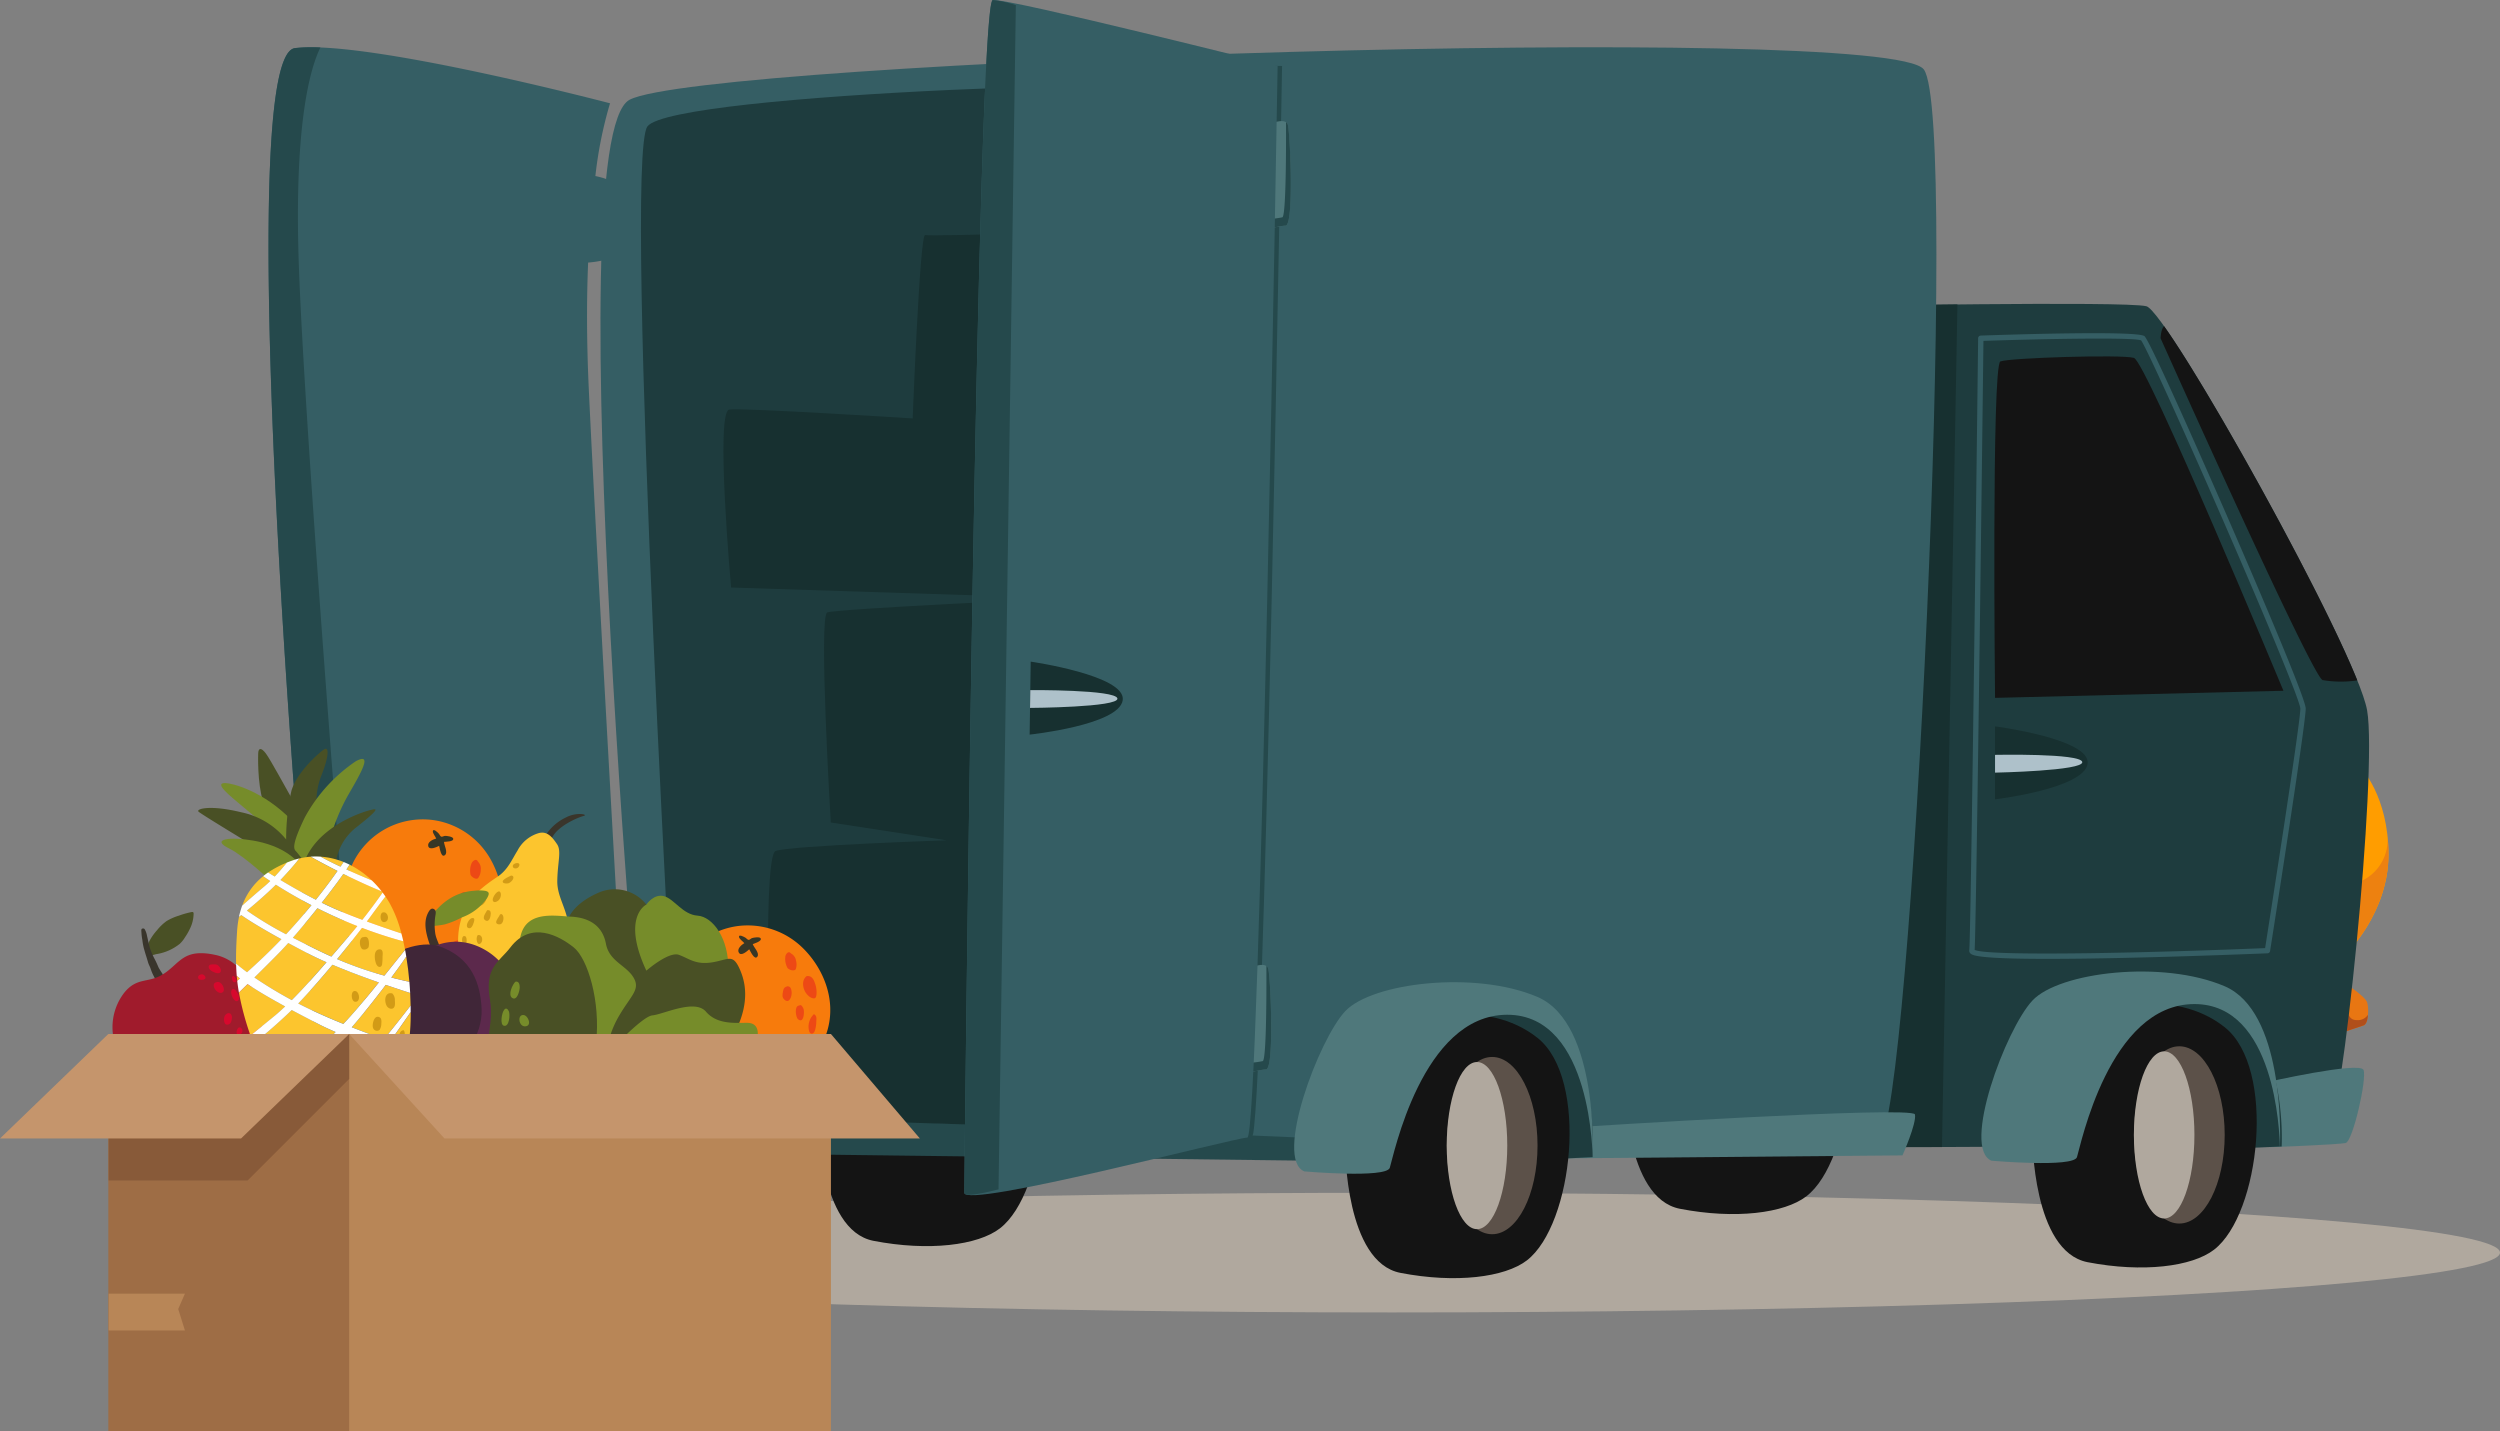 <svg xmlns="http://www.w3.org/2000/svg" width="351.24" height="201.082" viewBox="0 0 351.24 201.082"><rect x="0" y="0" width="351.24" height="201.082" fill="#808080" stroke="none"/><g id="Group_1608" data-name="Group 1608" transform="translate(-1304.76 -5587.961)"><g id="Group_1598" data-name="Group 1598" transform="translate(-78.01 5426.213)"><g id="Group_1597" data-name="Group 1597" transform="translate(1420.499 161.748)"><g id="Group_1542" data-name="Group 1542" transform="translate(2.169 167.579)"><ellipse id="Ellipse_32" data-name="Ellipse 32" cx="155.671" cy="8.407" rx="155.671" ry="8.407" fill="#b0a89e"></ellipse></g><g id="Group_1594" data-name="Group 1594" transform="translate(45.757)"><g id="Group_1545" data-name="Group 1545" transform="translate(245.581 138.567)"><g id="Group_1543" data-name="Group 1543"><path id="Path_8729" data-name="Path 8729" d="M1905.1,391.757s2.251,1.5,2.5,2.251.25,3-.5,3.251l-3,1Z" transform="translate(-1904.097 -391.757)" fill="#e87612"></path></g><g id="Group_1544" data-name="Group 1544" transform="translate(0 3.114)"><path id="Path_8730" data-name="Path 8730" d="M1907.728,397.815a1.741,1.741,0,0,1-1.63.749c-1.25,0-1.25-1.5-1.25-1.5l-.229-.137-.522,3.389,3-1C1907.485,399.186,1907.672,398.526,1907.728,397.815Z" transform="translate(-1904.097 -396.926)" fill="#b04f1b"></path></g></g><g id="Group_1548" data-name="Group 1548" transform="translate(246.082 107.803)"><g id="Group_1546" data-name="Group 1546"><path id="Path_8731" data-name="Path 8731" d="M1907,340.692s3.933,4,3.933,12.255-6,14.006-6,14.006Z" transform="translate(-1904.928 -340.692)" fill="#ff9d00"></path></g><g id="Group_1547" data-name="Group 1547" transform="translate(0 9.768)"><path id="Path_8732" data-name="Path 8732" d="M1910.931,359.393a24.572,24.572,0,0,0-.127-2.487,6.409,6.409,0,0,1-4.375,6.49l-.915,2.573-.586,7.431S1910.931,367.647,1910.931,359.393Z" transform="translate(-1904.928 -356.906)" fill="#ed8110"></path></g></g><g id="Group_1551" data-name="Group 1551" transform="translate(31.486 138)"><g id="Group_1550" data-name="Group 1550"><g id="Group_1549" data-name="Group 1549"><path id="Path_8733" data-name="Path 8733" d="M1548.717,409.641s0,16.007,7.753,17.508,14.662.631,17.758-1.751c6.5-5,8.754-25.511,1.5-31.264s-17.888-2.742-21.51-.5C1548.967,396.886,1548.717,409.641,1548.717,409.641Z" transform="translate(-1548.717 -390.816)" fill="#141414"></path></g></g></g><g id="Group_1554" data-name="Group 1554" transform="translate(144.786 133.498)"><g id="Group_1553" data-name="Group 1553"><g id="Group_1552" data-name="Group 1552"><path id="Path_8734" data-name="Path 8734" d="M1736.786,402.168s0,16.007,7.754,17.508,14.661.631,17.758-1.751c6.5-5,8.754-25.511,1.5-31.264s-17.888-2.742-21.51-.5C1737.037,389.413,1736.786,402.168,1736.786,402.168Z" transform="translate(-1736.786 -383.344)" fill="#141414"></path></g></g></g><g id="Group_1555" data-name="Group 1555" transform="translate(169.129 42.691)"><path id="Path_8735" data-name="Path 8735" d="M1781.613,232.944s41.518-.75,44.52,0,29.513,48.272,31.014,56.776-3.5,58.526-5.753,60.026-74.2,1.349-74.2,1.349Z" transform="translate(-1777.193 -232.611)" fill="#1e3c3e"></path></g><g id="Group_1556" data-name="Group 1556" transform="translate(169.129 42.773)"><path id="Path_8736" data-name="Path 8736" d="M1799.589,232.748h0c-9.541.1-17.976.251-17.976.251l-4.42,118.151s8.742.019,20.226-.021Z" transform="translate(-1777.193 -232.748)" fill="#173030"></path></g><g id="Group_1557" data-name="Group 1557" transform="translate(0.876 6.637)"><path id="Path_8737" data-name="Path 8737" d="M1504.506,326.454s-13.005-140.812-2.5-146.315,176.829-11,181.831-4.251-1.751,147.565-6.253,150.567S1504.506,326.454,1504.506,326.454Z" transform="translate(-1497.907 -172.765)" fill="#355e64"></path></g><g id="Group_1558" data-name="Group 1558" transform="translate(0 156.594)"><path id="Path_8738" data-name="Path 8738" d="M1595.719,424.913s-98.543-4.252-99.043-3,0,5,0,5l100.294,1.251Z" transform="translate(-1496.453 -421.682)" fill="#25494c"></path></g><g id="Group_1559" data-name="Group 1559" transform="translate(6.567 11.924)"><path id="Path_8739" data-name="Path 8739" d="M1589.3,328.192s7.5-143.564,4-145.814-81.536.25-85.038,5,4.252,139.062,4.252,139.062Z" transform="translate(-1507.354 -181.541)" fill="#1e3c3e"></path></g><g id="Group_1561" data-name="Group 1561" transform="translate(91.261 9.249)"><g id="Group_1560" data-name="Group 1560"><path id="Path_8740" data-name="Path 8740" d="M1648.691,327.677s-.751,0-.752-.332c1.4-3.467,3.454-109.631,4.129-150.245l1.25.02c-.006.377-.635,38.074-1.469,75.287-.49,21.858-.954,39.274-1.38,51.765-.253,7.42-.495,13.163-.718,17.071-.121,2.107-.239,3.725-.352,4.807C1649.248,327.5,1649.191,327.677,1648.691,327.677Z" transform="translate(-1647.939 -177.1)" fill="#25494c"></path></g></g><g id="Group_1562" data-name="Group 1562" transform="translate(93.526 17.013)"><path id="Path_8741" data-name="Path 8741" d="M1652.606,190.565s2.688-1.26,3.013-.06.884,14.152-.322,14.176-3.565.975-3.6.071S1652.606,190.565,1652.606,190.565Z" transform="translate(-1651.698 -189.987)" fill="#4f787b"></path></g><g id="Group_1563" data-name="Group 1563" transform="translate(93.526 17.168)"><path id="Path_8742" data-name="Path 8742" d="M1655.3,204.784c1.205-.024.647-12.977.322-14.176a.614.614,0,0,0-.259-.362c0,.151.094,13.061-.505,13.361a12.431,12.431,0,0,1-3.091.244l-.033.054c-.025.493-.038.831-.033.95C1651.733,205.759,1654.093,204.808,1655.3,204.784Z" transform="translate(-1651.697 -190.246)" fill="#25494c"></path></g><g id="Group_1564" data-name="Group 1564" transform="translate(90.774 135.565)"><path id="Path_8743" data-name="Path 8743" d="M1648.039,387.353s2.688-1.259,3.013-.06.884,14.152-.321,14.175-3.566.975-3.6.072S1648.039,387.353,1648.039,387.353Z" transform="translate(-1647.13 -386.775)" fill="#4f787b"></path></g><g id="Group_1565" data-name="Group 1565" transform="translate(18.152 32.269)"><path id="Path_8744" data-name="Path 8744" d="M1567.67,341.248l-34.368-1.081s-1.387-36.816.613-37.566,24.011-1.5,24.011-1.5l-16.257-2.5s-1.75-29.013-.5-29.513,33.265-2,33.265-2l-46.771-1.5s-2.251-24.761-.25-25.011,25.761,1.251,25.761,1.251,1-26.012,1.751-25.762,31.014-.751,31.014-.751l-5.243,125.936Z" transform="translate(-1526.583 -215.312)" fill="#173030"></path></g><g id="Group_1566" data-name="Group 1566" transform="translate(90.774 135.721)"><path id="Path_8745" data-name="Path 8745" d="M1650.731,401.571c1.205-.023.647-12.976.321-14.175a.613.613,0,0,0-.259-.362c0,.15.094,13.061-.506,13.36a12.407,12.407,0,0,1-3.09.245s-.013.019-.033.054c-.025.493-.038.831-.033.95C1647.166,402.547,1649.526,401.6,1650.731,401.571Z" transform="translate(-1647.13 -387.034)" fill="#25494c"></path></g><g id="Group_1569" data-name="Group 1569" transform="translate(51.996)"><g id="Group_1567" data-name="Group 1567"><path id="Path_8746" data-name="Path 8746" d="M1626.78,171.007s-2.5,150.567-4.252,150.567-39.768,10.06-39.768,7.753c0-1.751,1.751-167.325,4-167.575S1626.78,171.007,1626.78,171.007Z" transform="translate(-1582.761 -161.748)" fill="#355e64"></path></g><g id="Group_1568" data-name="Group 1568" transform="translate(0 0.001)"><path id="Path_8747" data-name="Path 8747" d="M1590,162.473a14.993,14.993,0,0,0-3.241-.719c-2.251.25-4,165.824-4,167.575,0,.542,1.892.263,4.809-.481Z" transform="translate(-1582.761 -161.75)" fill="#25494c"></path></g></g><g id="Group_1570" data-name="Group 1570" transform="translate(61.178 92.956)"><path id="Path_8748" data-name="Path 8748" d="M1598.147,316.047,1598,326.3s12.526-1.325,13.075-4.819S1598.147,316.047,1598.147,316.047Z" transform="translate(-1598.003 -316.047)" fill="#173030"></path></g><g id="Group_1571" data-name="Group 1571" transform="translate(61.231 96.956)"><path id="Path_8749" data-name="Path 8749" d="M1598.126,322.688s12.008-.082,12.24,1.172-12.275,1.329-12.275,1.329Z" transform="translate(-1598.091 -322.687)" fill="#aec1ca"></path></g><g id="Group_1572" data-name="Group 1572" transform="translate(196.809 102.05)"><path id="Path_8750" data-name="Path 8750" d="M1823.14,331.143V341.4s12.506-1.5,13.006-5S1823.14,331.143,1823.14,331.143Z" transform="translate(-1823.14 -331.143)" fill="#173030"></path></g><g id="Group_1573" data-name="Group 1573" transform="translate(196.809 106.032)"><path id="Path_8751" data-name="Path 8751" d="M1823.14,337.773s12.006-.25,12.256,1-12.256,1.5-12.256,1.5Z" transform="translate(-1823.14 -337.752)" fill="#aec1ca"></path></g><g id="Group_1581" data-name="Group 1581" transform="translate(194.883 136.495)"><g id="Group_1574" data-name="Group 1574" transform="translate(39.943 13.522)"><path id="Path_8752" data-name="Path 8752" d="M1886.834,421.926s9.666-.352,10.666-.6,3-9,2.5-10.255-13.756,1.751-13.756,1.751Z" transform="translate(-1886.245 -410.764)" fill="#4f787b"></path></g><g id="Group_1575" data-name="Group 1575" transform="translate(16.683 2.957)"><path id="Path_8753" data-name="Path 8753" d="M1862.32,415.319l10.827-.468s1-17.258-9.5-20.759a13.828,13.828,0,0,0-16.008,4.752Z" transform="translate(-1847.635 -393.226)" fill="#1e3c3e"></path></g><g id="Group_1579" data-name="Group 1579" transform="translate(7.179 4.506)"><g id="Group_1576" data-name="Group 1576"><path id="Path_8754" data-name="Path 8754" d="M1831.859,414.623s0,16.007,7.753,17.507,14.661.631,17.758-1.751c6.5-5,8.753-25.511,1.5-31.264s-17.888-2.742-21.51-.5C1832.109,401.868,1831.859,414.623,1831.859,414.623Z" transform="translate(-1831.859 -395.798)" fill="#141414"></path></g><g id="Group_1577" data-name="Group 1577" transform="translate(14.256 5.998)"><ellipse id="Ellipse_33" data-name="Ellipse 33" cx="6.378" cy="12.452" rx="6.378" ry="12.452" fill="#5c5149"></ellipse></g><g id="Group_1578" data-name="Group 1578" transform="translate(14.256 6.709)"><ellipse id="Ellipse_34" data-name="Ellipse 34" cx="4.252" cy="11.741" rx="4.252" ry="11.741" fill="#b0a89e"></ellipse></g></g><g id="Group_1580" data-name="Group 1580"><path id="Path_8755" data-name="Path 8755" d="M1861.9,412.951c.076-2.031.466-19.035-7.762-22.561-8.754-3.751-23.261-2-27.012,2s-10,20.759-5.753,22.51c0,0,11.505,1,12.005-.5s4.5-21.51,16.508-21.51c11.31,0,11.965,17.978,12,20.06Z" transform="translate(-1819.943 -388.318)" fill="#4f787b"></path></g></g><g id="Group_1589" data-name="Group 1589" transform="translate(98.34 137.995)"><g id="Group_1582" data-name="Group 1582" transform="translate(38.511 18.274)"><path id="Path_8756" data-name="Path 8756" d="M1725.3,423.2s46.771-3,47.021-1.751-1.751,5.753-1.751,5.753l-46.952.413Z" transform="translate(-1723.615 -421.143)" fill="#4f787b"></path></g><g id="Group_1583" data-name="Group 1583" transform="translate(16.683 2.957)"><path id="Path_8757" data-name="Path 8757" d="M1702.139,417.842l10.5-.5s1.25-17.258-9.254-20.759a13.827,13.827,0,0,0-16.007,4.752Z" transform="translate(-1687.382 -395.717)" fill="#1e3c3e"></path></g><g id="Group_1587" data-name="Group 1587" transform="translate(7.179 4.506)"><g id="Group_1584" data-name="Group 1584"><path id="Path_8758" data-name="Path 8758" d="M1671.606,417.114s0,16.007,7.753,17.508,14.661.631,17.758-1.751c6.5-5,8.754-25.511,1.5-31.264s-17.888-2.742-21.51-.5C1671.856,404.359,1671.606,417.114,1671.606,417.114Z" transform="translate(-1671.606 -398.289)" fill="#141414"></path></g><g id="Group_1585" data-name="Group 1585" transform="translate(14.256 5.998)"><ellipse id="Ellipse_35" data-name="Ellipse 35" cx="6.378" cy="12.452" rx="6.378" ry="12.452" fill="#5c5149"></ellipse></g><g id="Group_1586" data-name="Group 1586" transform="translate(14.256 6.709)"><ellipse id="Ellipse_36" data-name="Ellipse 36" cx="4.252" cy="11.741" rx="4.252" ry="11.741" fill="#b0a89e"></ellipse></g></g><g id="Group_1588" data-name="Group 1588"><path id="Path_8759" data-name="Path 8759" d="M1661.116,417.392s11.5,1,12.005-.5,4.5-21.51,16.508-21.51,12,20.259,12,20.259,1-19.009-7.753-22.76-23.26-2-27.012,2S1656.864,415.641,1661.116,417.392Z" transform="translate(-1659.69 -390.809)" fill="#4f787b"></path></g></g><g id="Group_1591" data-name="Group 1591" transform="translate(193.182 46.816)"><g id="Group_1590" data-name="Group 1590"><path id="Path_8760" data-name="Path 8760" d="M1828.144,327.361c-10.168,0-10.652-.537-10.889-.8a.5.5,0,0,1-.131-.409c.2-1.366.9-56.845,1.247-85.99a.375.375,0,0,1,.363-.371c5.135-.177,21.971-.695,23,.075.877.658,11.305,24.581,11.749,25.6,2.56,5.875,10.911,25.166,10.911,26.724,0,2.255-4.8,32.776-5.007,34.074a.375.375,0,0,1-.355.316c-.1,0-10.134.422-20.213.643C1834.411,327.321,1830.917,327.361,1828.144,327.361ZM1817.88,326.1c2.047.969,25.829.372,40.811-.251.513-3.263,4.95-31.573,4.95-33.653-.009-.921-4.318-11.426-10.725-26.142-5.815-13.355-11.007-24.758-11.647-25.587-1.047-.46-13.966-.208-22.151.068C1819.037,247.175,1818.144,321.8,1817.88,326.1Zm23.371-85.653h0Z" transform="translate(-1817.119 -239.459)" fill="#355e64"></path></g></g><g id="Group_1592" data-name="Group 1592" transform="translate(196.711 50.07)"><path id="Path_8761" data-name="Path 8761" d="M1863.593,291.838c-.25,0-40.518,1-40.518,1s-.5-46.77.75-47.27,17.008-1,18.758-.5S1863.593,291.838,1863.593,291.838Z" transform="translate(-1822.976 -244.86)" fill="#141414"></path></g><g id="Group_1593" data-name="Group 1593" transform="translate(220.07 45.828)"><path id="Path_8762" data-name="Path 8762" d="M1889.385,287.583c-4.863-12.105-20.7-40.7-27.145-49.765-.463.428-.49,1.7-.49,1.7s21.26,47.522,22.76,48.022A15.534,15.534,0,0,0,1889.385,287.583Z" transform="translate(-1861.751 -237.818)" fill="#141414"></path></g></g><g id="Group_1595" data-name="Group 1595" transform="translate(0 6.639)"><path id="Path_8763" data-name="Path 8763" d="M1472.231,294.942c-.263-.922-1.568-.873-2.744-.619-1.406-24.786-3.386-60.215-4.009-73.914-.3-6.683-.283-12.464-.077-17.39a14.658,14.658,0,0,0,2.327-.368s1-10,1-10.755c0-.456-1.294-.819-2.309-1.034a58.12,58.12,0,0,1,2.059-10.22s-34.266-9-44.27-7.753,3.251,151.567,4.5,153.068,42.269-5.5,42.269-5.5-.23-3.984-.6-10.405a10.464,10.464,0,0,0,2.348-.1C1473.482,309.7,1472.732,296.692,1472.231,294.942Z" transform="translate(-1420.5 -172.768)" fill="#355e64"></path></g><g id="Group_1596" data-name="Group 1596" transform="translate(0 6.64)"><path id="Path_8764" data-name="Path 8764" d="M1424.71,201.9c-.536-18.942,1.736-26.392,3.078-29.1a22.521,22.521,0,0,0-3.578.09c-10,1.25,3.251,151.567,4.5,153.068.25.3,2.083.26,4.858.005C1432.467,312.6,1425.4,226.336,1424.71,201.9Z" transform="translate(-1420.5 -172.769)" fill="#25494c"></path></g></g></g><g id="Group_1607" data-name="Group 1607" transform="translate(-1343.05 4684.933)"><path id="Path_8765" data-name="Path 8765" d="M2720.573,1072.095h24.278l-2.139-6.832,2.139-4.881h-24.278Z" transform="translate(-0.032 -0.023)" fill="#ef903b"></path><path id="Path_8766" data-name="Path 8766" d="M2722.112,1057.654a2.278,2.278,0,0,1-.61-.077,2.219,2.219,0,0,1-1.355-1.035l-.959-1.659,1.137-6.936,2.634,4.551Z" transform="translate(-0.032 -0.017)" fill="#f9d4b1"></path><path id="Path_8767" data-name="Path 8767" d="M2723.126,1057.241s3.193.415,4.271,2.932c0,0-.381-.283-.707.973s-1.2.945-1.559,1.405A5.541,5.541,0,0,1,2723.126,1057.241Z" transform="translate(-0.033 -0.022)" fill="#ef903b"></path><path id="Path_8768" data-name="Path 8768" d="M2722.736,1057.762l.039.067a.4.4,0,0,0,.549.146l.693-.4a.4.4,0,0,0,.147-.549l-.039-.067a.4.4,0,0,0-.55-.146l-.692.4A.4.4,0,0,0,2722.736,1057.762Z" transform="translate(-0.033 -0.021)" fill="#ca521a"></path><path id="Path_8769" data-name="Path 8769" d="M2670.31,1065.171s1.344,2.925-.214,5.176c0,0,.036-.473-1.2-.081s-1.436-.513-2.019-.575A5.543,5.543,0,0,1,2670.31,1065.171Z" transform="translate(-0.009 -0.025)" fill="#3061ac"></path><g id="Group_1606" data-name="Group 1606" transform="translate(2663.618 1008.226)"><g id="Group_1599" data-name="Group 1599" transform="translate(32.309 9.91)"><path id="Path_8770" data-name="Path 8770" d="M2708.825,1018.267a10.919,10.919,0,0,0-11.84,7.022c-2.337,6.039-.585,10.559,3.884,13.821,4.1,2.988,11.944,2.8,15.836-3.011,2.695-4.026,1.982-8.985,0-12.43A11.037,11.037,0,0,0,2708.825,1018.267Z" transform="translate(-2695.948 -1018.14)" fill="#f77b0c"></path><path id="Path_8771" data-name="Path 8771" d="M2714.987,1024.089c-.217-.542-.795-.06-.9.263a2.632,2.632,0,0,0-.137,1.582c.148.329.753.729,1.054.481a1.949,1.949,0,0,0,.38-1.133A1.38,1.38,0,0,0,2714.987,1024.089Z" transform="translate(-2695.957 -1018.143)" fill="#ed4915"></path><path id="Path_8772" data-name="Path 8772" d="M2716.178,1027.787c-.989.422-1.043,1.857-.552,2.668a1.37,1.37,0,0,0,.569.579c.349.148.448-.063.593-.363a3.755,3.755,0,0,0,.243-1.709C2717.018,1028.408,2716.812,1027.828,2716.178,1027.787Z" transform="translate(-2695.957 -1018.144)" fill="#ed4915"></path><path id="Path_8773" data-name="Path 8773" d="M2713.236,1028.383a.733.733,0,0,0-.827.513c-.183.353-.382.713-.185,1.09.5.952,1.22-.082,1.328-.69C2713.636,1028.834,2713.617,1028.548,2713.236,1028.383Z" transform="translate(-2695.955 -1018.145)" fill="#ed4915"></path><path id="Path_8774" data-name="Path 8774" d="M2714.033,1031.452c-.68-.216-.977,1.418-.706,1.8.591.844,1.127-.671,1.148-1.11C2714.488,1031.892,2714.361,1031.283,2714.033,1031.452Z" transform="translate(-2695.956 -1018.146)" fill="#ed4915"></path><path id="Path_8775" data-name="Path 8775" d="M2715.665,1033.2c-.744.155-1.365,1.448-1.323,2.135.032.538.5.539.786.136a4.2,4.2,0,0,0,.537-1.125C2715.806,1033.938,2716.028,1033.559,2715.665,1033.2Z" transform="translate(-2695.957 -1018.147)" fill="#ed4915"></path><path id="Path_8776" data-name="Path 8776" d="M2712.147,1035.159a2.057,2.057,0,0,0-1,.529c-.306.424.2.62.579.612a.9.9,0,0,0,.766-.442C2712.763,1035.455,2712.5,1035.372,2712.147,1035.159Z" transform="translate(-2695.955 -1018.148)" fill="#ed4915"></path><path id="Path_8777" data-name="Path 8777" d="M2712.33,1037.192c-.38.3-.985.37-1.238.846-.172.32-.125.627.249.738a1.516,1.516,0,0,0,1.6-1.01C2713.021,1037.432,2712.662,1037.006,2712.33,1037.192Z" transform="translate(-2695.955 -1018.149)" fill="#ed4915"></path><path id="Path_8778" data-name="Path 8778" d="M2709.122,1020.848c-.09-.244-.5-.753-.473-1.027.051-.466.719.186.867.369.1.126.182.365.349.4.107.024.363-.115.495-.12.221-.008,1.08.1,1.149.367.12.473-1.042.435-1.292.478,0,.451.6,1.479.13,1.859-.552.451-.728-1.019-.811-1.3-.375.174-1.37.653-1.532.044C2707.851,1021.342,2708.646,1020.961,2709.122,1020.848Z" transform="translate(-2695.954 -1018.141)" fill="#373726"></path></g><g id="Group_1600" data-name="Group 1600" transform="translate(48.553 9.165)"><path id="Path_8779" data-name="Path 8779" d="M2724.457,1020.46a6.863,6.863,0,0,1,2.862-2.561c1.533-.842,3.285-.418,2.517-.228-.687.169-3.964,1.487-4.561,3.39Z" transform="translate(-2712.205 -1017.395)" fill="#3a352b"></path><path id="Path_8780" data-name="Path 8780" d="M2712.216,1035.649c.092,2.035,1.206,4.234,2.509,4.511a28.284,28.284,0,0,0,3.1.232c.7.095,1.06.832,2.2,1.405a4.054,4.054,0,0,0,3.57-.446c1.051-.768,4.111-2.98,4.223-6.642s-1.728-5.3-1.682-7.94.615-4.183-.035-5.134-1.356-1.884-2.578-1.551a4.92,4.92,0,0,0-2.972,2.443c-.848,1.371-1.386,2.742-2.849,3.709s-3.87,2.7-4.58,4.634A10.338,10.338,0,0,0,2712.216,1035.649Z" transform="translate(-2712.2 -1017.396)" fill="#fcc52e"></path><path id="Path_8781" data-name="Path 8781" d="M2720.6,1024.3a.24.24,0,0,1,.216.26.542.542,0,0,1-.661.472.313.313,0,0,1-.147-.557A.79.79,0,0,1,2720.6,1024.3Z" transform="translate(-2712.203 -1017.398)" fill="#d29b16"></path><path id="Path_8782" data-name="Path 8782" d="M2719.626,1026.055c-.232.136-1.41.6-1.1.974.133.161.618.151.783.092a1.3,1.3,0,0,0,.574-.509C2720.031,1026.354,2720.025,1026.044,2719.626,1026.055Z" transform="translate(-2712.203 -1017.398)" fill="#d29b16"></path><path id="Path_8783" data-name="Path 8783" d="M2717.773,1028.338c-.316.125-.969,1.1-.587,1.383.219.16.61-.087.752-.245a1.174,1.174,0,0,0,.276-.738C2718.217,1028.494,2718.083,1028.132,2717.773,1028.338Z" transform="translate(-2712.202 -1017.4)" fill="#d29b16"></path><path id="Path_8784" data-name="Path 8784" d="M2715.725,1028.909c-.261.177-1.3,1.037-.633,1.326.5.215,1.01-.522,1.078-.915A.332.332,0,0,0,2715.725,1028.909Z" transform="translate(-2712.201 -1017.4)" fill="#d29b16"></path><path id="Path_8785" data-name="Path 8785" d="M2716.274,1030.926c-.172.366-.8,1.094-.23,1.424s.755-.614.749-.984C2716.789,1031.063,2716.641,1030.846,2716.274,1030.926Z" transform="translate(-2712.202 -1017.4)" fill="#d29b16"></path><path id="Path_8786" data-name="Path 8786" d="M2718.062,1031.557c-.1.351-1,1.2-.149,1.349.554.1.722-.652.644-1.074C2718.518,1031.62,2718.322,1031.294,2718.062,1031.557Z" transform="translate(-2712.202 -1017.401)" fill="#d29b16"></path><path id="Path_8787" data-name="Path 8787" d="M2714.136,1032.023c-.387.077-.987,1.112-.559,1.367.508.3.75-.514.844-.818C2714.5,1032.311,2714.575,1031.951,2714.136,1032.023Z" transform="translate(-2712.2 -1017.401)" fill="#d29b16"></path><path id="Path_8788" data-name="Path 8788" d="M2713.107,1034.556c-.538-.116-.429,1.424.1,1.234C2713.452,1035.7,2713.519,1034.532,2713.107,1034.556Z" transform="translate(-2712.2 -1017.402)" fill="#d29b16"></path><path id="Path_8789" data-name="Path 8789" d="M2714.973,1034.415c-.376.408-.082,1.715.461,1.09C2715.754,1035.136,2715.571,1034.279,2714.973,1034.415Z" transform="translate(-2712.201 -1017.402)" fill="#d29b16"></path><path id="Path_8790" data-name="Path 8790" d="M2714.428,1036.651c-.38.42-.088,1.68.5,1.087C2715.261,1037.4,2715.022,1036.492,2714.428,1036.651Z" transform="translate(-2712.201 -1017.403)" fill="#d29b16"></path></g><g id="Group_1601" data-name="Group 1601" transform="translate(35.277 19.904)"><path id="Path_8791" data-name="Path 8791" d="M2708.314,1032.034a3.442,3.442,0,0,1,.944-1.275,8.891,8.891,0,0,1,1.508-1.306,7.406,7.406,0,0,1,3.708-1.271,5.809,5.809,0,0,1,1.513.012c.683.13.583.482.289,1.013a7.377,7.377,0,0,1-3.557,2.727,12.049,12.049,0,0,1-2.347.964c-.7.165-1.369.187-2.064.3a2.486,2.486,0,0,1-.177-1.133c.052-.008.054-.047.073-.063" transform="translate(-2698.922 -1028.139)" fill="#768c2a"></path><path id="Path_8792" data-name="Path 8792" d="M2708.477,1036.521c-.57-1.707-1.4-3.732-.4-5.408.158-.265.4-.544.727-.351.375.218.236.674.188,1.015a8.319,8.319,0,0,0-.012,2.333c.119.9.662,1.686.817,2.568A1.187,1.187,0,0,1,2708.477,1036.521Z" transform="translate(-2698.922 -1028.14)" fill="#3d332b"></path><path id="Path_8793" data-name="Path 8793" d="M2708.832,1035.988a7.681,7.681,0,0,1,5.346-.287,9.177,9.177,0,0,1,6.368,8.076c.163,3.985-1.849,5.659-3.721,7.352a6.961,6.961,0,0,1-7.359.956Z" transform="translate(-2698.922 -1028.142)" fill="#5c294c"></path><path id="Path_8794" data-name="Path 8794" d="M2701.528,1038.32c-1.975,2.459-3.762,5.8-1.677,10.175s6.129,5.294,9.655,4.519,6.141-4.54,5.991-8.186-1.43-7.265-5.932-8.836C2706.894,1035.06,2702.7,1036.855,2701.528,1038.32Z" transform="translate(-2698.918 -1028.142)" fill="#402638"></path><path id="Path_8795" data-name="Path 8795" d="M2703.589,1037.889c-.447.189-1.467,1.709-.374,1.46a1.632,1.632,0,0,0,1.062-.655c.139-.242.382-.738.16-.99S2703.736,1037.649,2703.589,1037.889Z" transform="translate(-2698.92 -1028.143)" fill="#5c294c"></path><path id="Path_8796" data-name="Path 8796" d="M2703.47,1040.333a1.6,1.6,0,0,0-.484.712c-.04.231.071.708.313.774.468.129,1.353-1.017,1.086-1.449C2704.195,1040.063,2703.769,1040.227,2703.47,1040.333Z" transform="translate(-2698.92 -1028.144)" fill="#5c294c"></path><path id="Path_8797" data-name="Path 8797" d="M2701.056,1040.805a.873.873,0,0,0-.5.734c0,.191.14.7.315.8.579.3,1.238-.9.964-1.39C2701.664,1040.632,2701.37,1040.711,2701.056,1040.805Z" transform="translate(-2698.918 -1028.144)" fill="#5c294c"></path><path id="Path_8798" data-name="Path 8798" d="M2701.248,1044.382a2.272,2.272,0,0,0-.616,1.182c-.005.4.106.756.531.717a.946.946,0,0,0,1.011-.922,1.2,1.2,0,0,0-.134-.907A.523.523,0,0,0,2701.248,1044.382Z" transform="translate(-2698.919 -1028.146)" fill="#5c294c"></path><path id="Path_8799" data-name="Path 8799" d="M2703.5,1043.729c-.614.372-.32,1.412.391,1.172.548-.185.159-1.219-.3-1.2" transform="translate(-2698.92 -1028.146)" fill="#5c294c"></path><path id="Path_8800" data-name="Path 8800" d="M2701.62,1047.7c-.274.211-.5.278-.543.648-.049.4.033.669.431.623a.65.65,0,0,0,.644-.68C2702.165,1048.056,2701.976,1047.445,2701.62,1047.7Z" transform="translate(-2698.919 -1028.147)" fill="#5c294c"></path></g><g id="Group_1602" data-name="Group 1602" transform="translate(0 22.938)"><path id="Path_8801" data-name="Path 8801" d="M2668.506,1036.731a1.7,1.7,0,0,1,.036-.644,2.473,2.473,0,0,1,.2-.693,7.293,7.293,0,0,1,1.135-1.657,6.769,6.769,0,0,1,1.36-1.3,7.137,7.137,0,0,1,.858-.44,6.682,6.682,0,0,1,.842-.308,12.069,12.069,0,0,1,1.459-.437c.118-.022.426-.118.536-.063.13.065.079.3.081.43a4.939,4.939,0,0,1-.545,1.974,7.7,7.7,0,0,1-.627,1.084,4.366,4.366,0,0,1-.763.964,7,7,0,0,1-3.363,1.46,3.242,3.242,0,0,1-.844.164c-.128-.014-.1-.011-.166-.117C2668.626,1037.017,2668.571,1036.842,2668.506,1036.731Z" transform="translate(-2663.628 -1031.174)" fill="#495025"></path><path id="Path_8802" data-name="Path 8802" d="M2670.339,1040.855c-.022.006-.045.011-.068.015-.455.084-.692-.356-.866-.721a6.3,6.3,0,0,1-.4-.942c-.092-.319-.273-.6-.371-.919-.1-.341-.2-.687-.314-1.026-.1-.315-.188-.639-.282-.957a8.36,8.36,0,0,1-.219-1.211,6.512,6.512,0,0,1-.125-.99c0-.143-.072-.465.052-.563a.293.293,0,0,1,.4.047,2.873,2.873,0,0,1,.336.968c.111.461.2.922.313,1.381a9.856,9.856,0,0,0,.807,1.946c.176.35.333.694.48,1.056a9.78,9.78,0,0,0,.534.865,1.25,1.25,0,0,1,.14.5A.541.541,0,0,1,2670.339,1040.855Z" transform="translate(-2663.627 -1031.175)" fill="#39352c"></path><path id="Path_8803" data-name="Path 8803" d="M2670.613,1039.985c-2,1.205-3.6.306-5.4,2.606a7.94,7.94,0,0,0,.29,9.9c3.014,3.918,5.975,5.01,8.28,4.8s2.874-1.586,3.959-2.261a11.738,11.738,0,0,1,3.707-1.579c1.194-.216,3.284-1.615,3.177-5.536s-1.828-9.671-6.5-10.7S2673.1,1038.491,2670.613,1039.985Z" transform="translate(-2663.625 -1031.177)" fill="#a01b2c"></path><path id="Path_8804" data-name="Path 8804" d="M2677.992,1038.535c-.324.009-.894-.071-.838.407.046.4.641.67.982.779.78.249.928-.4.456-.915A.7.7,0,0,0,2677.992,1038.535Z" transform="translate(-2663.632 -1031.177)" fill="#d7082d"></path><path id="Path_8805" data-name="Path 8805" d="M2680.5,1040.186c-.176.209-.043.97.359.85s.011-.771-.228-.881" transform="translate(-2663.633 -1031.178)" fill="#d7082d"></path><path id="Path_8806" data-name="Path 8806" d="M2680.43,1042.072c-.478.5.512,2.28.949,1.4C2681.616,1043,2680.769,1041.614,2680.43,1042.072Z" transform="translate(-2663.633 -1031.179)" fill="#d7082d"></path><path id="Path_8807" data-name="Path 8807" d="M2678.276,1041.029c-1.055.159.071,1.914.827,1.429C2679.6,1042.136,2678.969,1040.794,2678.276,1041.029Z" transform="translate(-2663.632 -1031.178)" fill="#d7082d"></path><path id="Path_8808" data-name="Path 8808" d="M2675.808,1040.633c.163.128.749.091.849-.118.123-.259-.149-.513-.383-.574a.593.593,0,0,0-.516.169A.338.338,0,0,0,2675.808,1040.633Z" transform="translate(-2663.631 -1031.178)" fill="#d7082d"></path><path id="Path_8809" data-name="Path 8809" d="M2682.689,1044.2a.833.833,0,0,0-.4.425,1.24,1.24,0,0,0,0,.632c.028.215.028.671.339.654a.827.827,0,0,0,.669-.919.917.917,0,0,0-.282-.718.386.386,0,0,0-.372-.055" transform="translate(-2663.634 -1031.18)" fill="#d7082d"></path><path id="Path_8810" data-name="Path 8810" d="M2679.854,1045.4a.761.761,0,0,0-.5.488,1.363,1.363,0,0,0-.027.674c.042.211.13.415.364.44a.624.624,0,0,0,.363-.086c.255-.15.323-.548.349-.821a.735.735,0,0,0-.176-.612A.441.441,0,0,0,2679.854,1045.4Z" transform="translate(-2663.633 -1031.181)" fill="#d7082d"></path><path id="Path_8811" data-name="Path 8811" d="M2681.314,1047.434c-.042.071-.1.14-.145.217a.847.847,0,0,0-.083.241.751.751,0,0,0,.006.355c.039.124.2.145.307.136a.512.512,0,0,0,.218-.963A.378.378,0,0,0,2681.314,1047.434Z" transform="translate(-2663.633 -1031.181)" fill="#d7082d"></path><path id="Path_8812" data-name="Path 8812" d="M2682.929,1048.133a1.408,1.408,0,0,0-.317.414,2.077,2.077,0,0,0-.252.569,3.424,3.424,0,0,0-.1.737.344.344,0,0,0,.31.38.89.89,0,0,0,.831-.444,1.778,1.778,0,0,0,.295-.427,1.478,1.478,0,0,0,.051-.4,1.144,1.144,0,0,0-.144-.677.46.46,0,0,0-.238-.226A.643.643,0,0,0,2682.929,1048.133Z" transform="translate(-2663.634 -1031.182)" fill="#d7082d"></path></g><g id="Group_1603" data-name="Group 1603" transform="translate(78.339 24.832)"><path id="Path_8813" data-name="Path 8813" d="M2751.412,1033.156a10.918,10.918,0,0,0-9.354,10.1c-.524,6.454,2.441,10.289,7.654,12.146,4.775,1.7,12.248-.708,14.326-7.388,1.439-4.627-.655-9.179-3.533-11.918A11.036,11.036,0,0,0,2751.412,1033.156Z" transform="translate(-2741.999 -1033.068)" fill="#f77b0c"></path><path id="Path_8814" data-name="Path 8814" d="M2758.975,1036.988c-.363-.459-.78.167-.785.507a2.619,2.619,0,0,0,.318,1.555c.236.273.929.485,1.147.162a1.957,1.957,0,0,0,.042-1.194A1.379,1.379,0,0,0,2758.975,1036.988Z" transform="translate(-2742.006 -1033.07)" fill="#ed4915"></path><path id="Path_8815" data-name="Path 8815" d="M2761.167,1040.194c-.827.685-.472,2.077.23,2.715a1.372,1.372,0,0,0,.709.393c.377.042.412-.188.465-.517a3.755,3.755,0,0,0-.252-1.707C2762.149,1040.55,2761.787,1040.053,2761.167,1040.194Z" transform="translate(-2742.007 -1033.072)" fill="#ed4915"></path><path id="Path_8816" data-name="Path 8816" d="M2758.517,1041.6c-.449.128-.558.263-.647.727-.075.391-.164.793.132,1.1.748.771,1.146-.425,1.078-1.039C2759.029,1041.921,2758.929,1041.651,2758.517,1041.6Z" transform="translate(-2742.006 -1033.072)" fill="#ed4915"></path><path id="Path_8817" data-name="Path 8817" d="M2760.153,1044.317c-.714-.013-.532,1.637-.164,1.931.807.641.89-.964.786-1.391C2760.714,1044.61,2760.419,1044.062,2760.153,1044.317Z" transform="translate(-2742.007 -1033.073)" fill="#ed4915"></path><path id="Path_8818" data-name="Path 8818" d="M2762.214,1045.528a2.4,2.4,0,0,0-.662,2.423c.184.507.636.374.792-.094a4.153,4.153,0,0,0,.2-1.229C2762.561,1046.2,2762.666,1045.77,2762.214,1045.528Z" transform="translate(-2742.007 -1033.074)" fill="#ed4915"></path><path id="Path_8819" data-name="Path 8819" d="M2759.4,1048.407a2.044,2.044,0,0,0-.81.793c-.173.494.365.538.729.422a.9.9,0,0,0,.609-.642C2760.073,1048.517,2759.795,1048.512,2759.4,1048.407Z" transform="translate(-2742.006 -1033.075)" fill="#ed4915"></path><path id="Path_8820" data-name="Path 8820" d="M2760.153,1050.305c-.28.4-.839.635-.948,1.162-.074.356.059.637.449.637a1.517,1.517,0,0,0,1.251-1.424C2760.885,1050.338,2760.417,1050.032,2760.153,1050.305Z" transform="translate(-2742.006 -1033.076)" fill="#ed4915"></path><path id="Path_8821" data-name="Path 8821" d="M2752.431,1035.548c-.157-.209-.7-.58-.747-.852-.083-.461.743-.026.936.107.134.092.278.3.449.288.109-.007.315-.214.44-.256.209-.071,1.065-.214,1.206.025.25.42-.876.713-1.1.826.13.432.993,1.248.654,1.745-.4.589-.989-.77-1.149-1.02-.31.273-1.127,1.015-1.456.477C2751.352,1036.382,2752.006,1035.791,2752.431,1035.548Z" transform="translate(-2742.003 -1033.069)" fill="#373726"></path></g><g id="Group_1604" data-name="Group 1604" transform="translate(12.036)"><path id="Path_8822" data-name="Path 8822" d="M2684.1,1008.9c-.044,1.441,0,5.408,1,7.589l3.706,2.336s.785-2.293,0-3.644-2.966-5.408-3.619-6.28S2684.129,1008.072,2684.1,1008.9Z" transform="translate(-2675.671 -1008.226)" fill="#495025"></path><path id="Path_8823" data-name="Path 8823" d="M2679.479,1013.046c1.05.026,5.375,1.141,9.377,5.277l-.306,3.532s-5.232-4.317-6.716-5.583S2677.734,1013,2679.479,1013.046Z" transform="translate(-2675.668 -1008.228)" fill="#768c2a"></path><path id="Path_8824" data-name="Path 8824" d="M2693.254,1008.378c-1.041.788-3.747,3.271-4.488,5.756a31.119,31.119,0,0,0-.74,6.834,11.026,11.026,0,0,0-6.341-3.825c-4.474-1.09-6.394-.444-5.958-.069s6.236,3.894,6.236,3.894l6.062,4.242,3.794-.3.523-8.18a9.911,9.911,0,0,1,.611-4.685C2693.913,1009.685,2694.226,1007.643,2693.254,1008.378Z" transform="translate(-2675.667 -1008.226)" fill="#495025"></path><path id="Path_8825" data-name="Path 8825" d="M2680.7,1020.864c1.1.019,6.585.259,9.245,3.636l-3.619,2.722s-4.077-3.881-6.29-4.971S2679.458,1020.843,2680.7,1020.864Z" transform="translate(-2675.668 -1008.231)" fill="#768c2a"></path><path id="Path_8826" data-name="Path 8826" d="M2697.8,1009.992a22.478,22.478,0,0,0-7.152,7.893c-1.745,3.619-1.614,4.361-1.265,4.71s1.478,1.9,1.478,1.9l3.275-3.339a27.664,27.664,0,0,1,2.573-6.367C2698.454,1011.78,2700.329,1008.6,2697.8,1009.992Z" transform="translate(-2675.673 -1008.227)" fill="#768c2a"></path><path id="Path_8827" data-name="Path 8827" d="M2701.459,1028.269c.044.056.088.111.131.168l.062-.089Z" transform="translate(-2675.678 -1008.235)" fill="none"></path><path id="Path_8828" data-name="Path 8828" d="M2700.249,1016.754c-1.473.274-8.03,2.443-9.774,7.676l4.448.785a7.715,7.715,0,0,1,3.053-6.017C2701.2,1016.667,2700.714,1016.668,2700.249,1016.754Z" transform="translate(-2675.673 -1008.23)" fill="#495025"></path><path id="Path_8829" data-name="Path 8829" d="M2700.068,1026.725a12.752,12.752,0,0,0-3.118-2.207c-.129.195-.276.414-.447.666C2697.865,1025.8,2699.164,1026.352,2700.068,1026.725Z" transform="translate(-2675.676 -1008.233)" fill="#fcc52e"></path><path id="Path_8830" data-name="Path 8830" d="M2696.11,1024.142a10.6,10.6,0,0,0-3.228-.748c.842.466,1.812.948,2.787,1.405C2695.825,1024.572,2695.971,1024.353,2696.11,1024.142Z" transform="translate(-2675.675 -1008.233)" fill="#fcc52e"></path><path id="Path_8831" data-name="Path 8831" d="M2692.2,1029.448c1.166-1.454,2.2-2.837,3.044-4.042-1.737-.88-3.107-1.634-3.775-2.008a9.773,9.773,0,0,0-1.57.246c-.6.751-1.516,1.833-2.673,3.034C2688.6,1027.5,2690.362,1028.509,2692.2,1029.448Z" transform="translate(-2675.672 -1008.233)" fill="#fcc52e"></path><path id="Path_8832" data-name="Path 8832" d="M2688.132,1024.229a13.72,13.72,0,0,0-2.635,1.387c.267.168.577.36.925.573C2687.058,1025.52,2687.648,1024.827,2688.132,1024.229Z" transform="translate(-2675.671 -1008.233)" fill="#fcc52e"></path><path id="Path_8833" data-name="Path 8833" d="M2687.364,1035c-2.5-1.374-4.417-2.528-5.642-3.385l-.319.249a14.244,14.244,0,0,0-.267,2c-.107,1.657-.172,3.126-.139,4.567.368.318.871.727,1.537,1.218C2683.94,1038.388,2685.665,1036.774,2687.364,1035Z" transform="translate(-2675.669 -1008.236)" fill="#fcc52e"></path><path id="Path_8834" data-name="Path 8834" d="M2685.8,1026.822c-.415-.275-.747-.5-1-.683a9.357,9.357,0,0,0-2.95,4.144c.82-.728,1.927-1.7,3.106-2.694C2685.237,1027.352,2685.518,1027.093,2685.8,1026.822Z" transform="translate(-2675.669 -1008.234)" fill="#fcc52e"></path><path id="Path_8835" data-name="Path 8835" d="M2698.695,1033.405c-.98,1.274-2.2,2.809-3.5,4.385a51.922,51.922,0,0,0,6.639,2.326c1.109-1.378,2.12-2.652,2.911-3.617q-.115-.612-.25-1.205C2702.449,1034.74,2700.506,1034.094,2698.695,1033.405Z" transform="translate(-2675.676 -1008.237)" fill="#fcc52e"></path><path id="Path_8836" data-name="Path 8836" d="M2696.068,1025.817l-.144.209c-.654.94-1.7,2.33-2.886,3.839.523.257,1.048.506,1.57.74,1.218.546,2.67,1.118,4.132,1.662,1.347-1.7,2.336-3.093,2.847-3.831-.043-.057-.087-.112-.131-.168C2699.569,1027.5,2697.7,1026.625,2696.068,1025.817Z" transform="translate(-2675.675 -1008.234)" fill="#fcc52e"></path><path id="Path_8837" data-name="Path 8837" d="M2705.18,1050.225a30.211,30.211,0,0,0,.354-4.986c-.774,1.116-1.86,2.672-2.89,4.125C2703.62,1049.7,2704.483,1049.995,2705.18,1050.225Z" transform="translate(-2675.678 -1008.242)" fill="#fcc52e"></path><path id="Path_8838" data-name="Path 8838" d="M2705.353,1040.988c-.1-1.186-.246-2.385-.439-3.556-.5.758-1.242,1.792-2.1,2.948Q2704.016,1040.692,2705.353,1040.988Z" transform="translate(-2675.679 -1008.239)" fill="#fcc52e"></path><path id="Path_8839" data-name="Path 8839" d="M2697.254,1047.372c1.6.629,3.15,1.2,4.526,1.688.231-.3.42-.549.565-.722.8-.949,2.372-2.973,3.178-4.013-.01-.579-.032-1.172-.064-1.774-.754-.24-1.968-.635-3.425-1.135C2700.5,1043.439,2698.729,1045.669,2697.254,1047.372Z" transform="translate(-2675.676 -1008.24)" fill="#fcc52e"></path><path id="Path_8840" data-name="Path 8840" d="M2699.38,1032.5c1.779.65,3.526,1.244,4.847,1.681a17.611,17.611,0,0,0-1.7-4.341q-.258-.436-.54-.848c-.413.538-1.051,1.384-1.987,2.67C2699.817,1031.919,2699.609,1032.2,2699.38,1032.5Z" transform="translate(-2675.677 -1008.235)" fill="#fcc52e"></path><path id="Path_8841" data-name="Path 8841" d="M2687.9,1044.448c-2.025-1.1-3.9-2.194-5.287-3.137-.45.44-.862.844-1.217,1.188a39.11,39.11,0,0,0,1.625,6.042c.775-.63,1.852-1.506,3.246-2.646C2686.792,1045.463,2687.339,1044.973,2687.9,1044.448Z" transform="translate(-2675.669 -1008.24)" fill="#fcc52e"></path><path id="Path_8842" data-name="Path 8842" d="M2681.088,1040.149q.029.349.068.7c.122-.1.247-.213.378-.327C2681.371,1040.4,2681.222,1040.27,2681.088,1040.149Z" transform="translate(-2675.669 -1008.24)" fill="#fcc52e"></path><path id="Path_8843" data-name="Path 8843" d="M2691.583,1030.213c-2.069-1.076-3.763-2.089-5-2.88-.364.362-.748.73-1.148,1.1-1.132,1.041-2.117,1.882-2.921,2.542a50.194,50.194,0,0,0,5.5,3.33C2689.269,1032.956,2690.475,1031.564,2691.583,1030.213Z" transform="translate(-2675.67 -1008.234)" fill="#fcc52e"></path><path id="Path_8844" data-name="Path 8844" d="M2689.95,1043.792l-.226.235c1.947,1.011,4.162,1.988,6.344,2.872.628-.668,1.208-1.307,1.72-1.9,1.083-1.248,2.207-2.611,3.272-3.924-2.016-.708-4.355-1.575-6.522-2.492C2693,1040.429,2691.386,1042.28,2689.95,1043.792Z" transform="translate(-2675.673 -1008.239)" fill="#fcc52e"></path><path id="Path_8845" data-name="Path 8845" d="M2701.6,1050.826c-1.03,1.431-2.954,3.61-4.627,5.439,1.065.431,2.045.823,2.8,1.125a10.333,10.333,0,0,0,5.113-5.99c-.8-.223-1.857-.529-3.055-.9Z" transform="translate(-2675.676 -1008.244)" fill="#fcc52e"></path><path id="Path_8846" data-name="Path 8846" d="M2693.7,1038.225c-.956-.42-1.864-.847-2.677-1.27q-1.433-.747-2.7-1.433c-.432.481-.84.922-1.211,1.3-1.041,1.066-2.35,2.368-3.551,3.548a58.513,58.513,0,0,0,5.26,3.176C2690.424,1041.949,2692.087,1040.085,2693.7,1038.225Z" transform="translate(-2675.67 -1008.238)" fill="#fcc52e"></path><path id="Path_8847" data-name="Path 8847" d="M2694.686,1058.723a11.907,11.907,0,0,0,3.767-.739c-.655-.246-1.425-.541-2.261-.87C2695.61,1057.744,2695.089,1058.3,2694.686,1058.723Z" transform="translate(-2675.675 -1008.247)" fill="#fcc52e"></path><path id="Path_8848" data-name="Path 8848" d="M2690.708,1053.63c1.435.647,3.456,1.489,5.352,2.262a64.486,64.486,0,0,0,4.849-5.687c-1.49-.479-3.126-1.043-4.7-1.663A70.058,70.058,0,0,1,2690.708,1053.63Z" transform="translate(-2675.674 -1008.244)" fill="#fcc52e"></path><path id="Path_8849" data-name="Path 8849" d="M2694.977,1048.037c-.786-.334-1.543-.681-2.238-1.038-1.286-.659-2.625-1.354-3.927-2.053-1.862,1.827-3.828,3.477-5.177,4.561a57.716,57.716,0,0,0,5.949,3.6C2691.443,1051.516,2693.326,1049.727,2694.977,1048.037Z" transform="translate(-2675.67 -1008.242)" fill="#fcc52e"></path><path id="Path_8850" data-name="Path 8850" d="M2694.386,1037.435c.757-.877,1.5-1.746,2.215-2.577.507-.587.985-1.161,1.431-1.71-2.061-.81-3.943-1.67-5.609-2.507-1.129,1.413-2.341,2.88-3.448,4.147C2690.684,1035.643,2692.4,1036.546,2694.386,1037.435Z" transform="translate(-2675.673 -1008.236)" fill="#fcc52e"></path><path id="Path_8851" data-name="Path 8851" d="M2683.983,1051.123a16.733,16.733,0,0,0,2.567,4.389c.7-.509,1.431-1.075,2.172-1.683C2686.617,1052.751,2684.963,1051.748,2683.983,1051.123Z" transform="translate(-2675.671 -1008.245)" fill="#fcc52e"></path><path id="Path_8852" data-name="Path 8852" d="M2690.059,1054.493l-.237-.114c-.994.831-1.862,1.535-2.44,2a8.9,8.9,0,0,0,5.729,2.32c.745-.651,1.453-1.31,2.118-1.967C2693.515,1056.045,2691.646,1055.257,2690.059,1054.493Z" transform="translate(-2675.672 -1008.246)" fill="#fcc52e"></path><path id="Path_8853" data-name="Path 8853" d="M2705.17,1050.215c-.7-.23-1.56-.521-2.536-.861,1.03-1.453,2.115-3.009,2.89-4.125,0-.3,0-.6-.009-.913-.806,1.041-2.382,3.064-3.178,4.013-.145.173-.333.418-.564.722-1.376-.489-2.927-1.059-4.526-1.688,1.474-1.7,3.246-3.932,4.779-5.956,1.457.5,2.671.9,3.425,1.136-.028-.515-.064-1.037-.108-1.561q-1.339-.294-2.54-.609c.859-1.156,1.6-2.19,2.1-2.948-.051-.312-.1-.623-.163-.93-.791.964-1.8,2.238-2.911,3.616a51.919,51.919,0,0,1-6.639-2.326c1.3-1.576,2.517-3.11,3.5-4.385,1.811.689,3.754,1.334,5.8,1.889q-.127-.565-.273-1.108c-1.32-.437-3.068-1.031-4.847-1.68.229-.3.437-.585.622-.839.937-1.285,1.574-2.132,1.987-2.67q-.195-.285-.4-.558c-.511.739-1.5,2.127-2.847,3.831-1.462-.544-2.914-1.117-4.132-1.662-.522-.234-1.047-.483-1.57-.74,1.188-1.509,2.233-2.9,2.887-3.839l.144-.209c1.628.807,3.5,1.681,5.387,2.451a14.045,14.045,0,0,0-1.389-1.542c-.9-.373-2.2-.922-3.564-1.542.171-.252.318-.471.447-.666-.276-.137-.556-.263-.838-.376-.139.211-.285.43-.44.658-.976-.458-1.945-.94-2.788-1.406a9.855,9.855,0,0,0-1.407,0c.667.374,2.038,1.127,3.775,2.008-.844,1.205-1.879,2.588-3.044,4.042-1.841-.94-3.6-1.947-4.974-2.771,1.158-1.2,2.07-2.283,2.673-3.034a9.465,9.465,0,0,0-.912.266q-.439.152-.857.319c-.484.6-1.073,1.291-1.71,1.96-.348-.213-.658-.4-.925-.573-.242.166-.474.341-.7.522.253.179.585.408,1,.683-.279.271-.561.53-.844.768-1.178.995-2.286,1.966-3.105,2.694a11.459,11.459,0,0,0-.444,1.573l.319-.249c1.225.858,3.145,2.011,5.642,3.385-1.7,1.778-3.425,3.393-4.829,4.646-.667-.492-1.169-.9-1.537-1.219.013.575.042,1.146.09,1.722.134.121.283.247.446.377-.131.114-.256.223-.378.327.06.538.137,1.083.235,1.646.355-.345.767-.749,1.217-1.188,1.384.944,3.262,2.034,5.287,3.137-.557.525-1.1,1.015-1.633,1.447-1.395,1.141-2.471,2.016-3.247,2.646.123.359.253.725.39,1.105.188.517.38,1,.577,1.471.979.625,2.634,1.628,4.739,2.706-.741.609-1.469,1.175-2.172,1.683a9.86,9.86,0,0,0,.83.867c.579-.466,1.446-1.17,2.441-2l.237.114c1.587.763,3.456,1.552,5.169,2.24-.665.657-1.372,1.316-2.118,1.967q.745.049,1.548.023h.024c.4-.425.924-.979,1.507-1.608.835.329,1.606.624,2.261.87a11.446,11.446,0,0,0,1.324-.593c-.759-.3-1.739-.694-2.8-1.125,1.673-1.828,3.6-4.007,4.627-5.439l.234-.328c1.2.372,2.256.678,3.055.9a9.331,9.331,0,0,0,.281-1.138Zm-4.114-9.145c-1.064,1.313-2.188,2.676-3.271,3.924-.513.59-1.093,1.23-1.72,1.9-2.182-.884-4.4-1.861-6.344-2.872l.226-.235c1.436-1.511,3.049-3.363,4.588-5.207C2696.7,1039.495,2699.04,1040.363,2701.056,1041.07Zm-8.637-10.432c1.667.837,3.549,1.7,5.609,2.507-.447.55-.924,1.124-1.431,1.71-.716.831-1.458,1.7-2.215,2.577-1.987-.89-3.7-1.792-5.411-2.647C2690.078,1033.517,2691.291,1032.051,2692.419,1030.638Zm-9.907.334c.8-.66,1.789-1.5,2.921-2.542.4-.369.785-.737,1.148-1.1,1.238.791,2.932,1.8,5,2.88-1.108,1.352-2.314,2.743-3.568,4.09A50.2,50.2,0,0,1,2682.512,1030.972Zm1.05,9.4c1.2-1.181,2.51-2.482,3.55-3.549.371-.381.78-.822,1.211-1.3q1.266.685,2.7,1.433c.813.424,1.721.851,2.677,1.271-1.615,1.86-3.278,3.724-4.879,5.323A58.535,58.535,0,0,1,2683.562,1040.367Zm6.02,12.727a57.77,57.77,0,0,1-5.949-3.6c1.349-1.083,3.315-2.734,5.178-4.561,1.3.7,2.641,1.394,3.927,2.053.695.357,1.452.7,2.238,1.037C2693.325,1049.718,2691.441,1051.507,2689.582,1053.094Zm6.473,2.787c-1.9-.773-3.916-1.615-5.352-2.262a70.129,70.129,0,0,0,5.5-5.088c1.573.621,3.209,1.185,4.7,1.663A64.486,64.486,0,0,1,2696.055,1055.881Z" transform="translate(-2675.669 -1008.233)" fill="#fff"></path><path id="Path_8854" data-name="Path 8854" d="M2701.643,1031.228c-.527.047-.47,1.635.344,1.321C2702.636,1032.3,2702.336,1031.069,2701.643,1031.228Z" transform="translate(-2675.678 -1008.236)" fill="#d29b16"></path><path id="Path_8855" data-name="Path 8855" d="M2698.96,1034.7c-.767-.048-.661,1.4-.21,1.7a.71.71,0,0,0,.863-.28,2.058,2.058,0,0,0,0-1C2699.545,1034.782,2699.309,1034.576,2698.96,1034.7Z" transform="translate(-2675.677 -1008.237)" fill="#d29b16"></path><path id="Path_8856" data-name="Path 8856" d="M2701.316,1036.431c-1.1-.158-.88,1.517-.6,2.1.221.46.7.5.8,0a7.361,7.361,0,0,0,.064-1.079C2701.59,1037.18,2701.706,1036.559,2701.316,1036.431Z" transform="translate(-2675.678 -1008.238)" fill="#d29b16"></path><path id="Path_8857" data-name="Path 8857" d="M2702.952,1042.615c-1.066-.262-1.179,1.077-.776,1.766.191.331.7.548.977.25.234-.249.175-.73.16-1.051A1.3,1.3,0,0,0,2702.952,1042.615Z" transform="translate(-2675.678 -1008.241)" fill="#d29b16"></path><path id="Path_8858" data-name="Path 8858" d="M2701.119,1045.953c-.737-.343-1.035,1.022-.88,1.491a.588.588,0,0,0,.916.308,1.586,1.586,0,0,0,.252-.884C2701.432,1046.619,2701.482,1046.079,2701.119,1045.953Z" transform="translate(-2675.677 -1008.243)" fill="#d29b16"></path><path id="Path_8859" data-name="Path 8859" d="M2697.88,1042.321c-.849-.372-.8,1.5-.1,1.471C2698.522,1043.768,2698.332,1042.524,2697.88,1042.321Z" transform="translate(-2675.677 -1008.241)" fill="#d29b16"></path><path id="Path_8860" data-name="Path 8860" d="M2704.555,1047.786a.584.584,0,0,0-.294,1.079c.524.232.526-.848.294-1.047" transform="translate(-2675.679 -1008.243)" fill="#d29b16"></path><path id="Path_8861" data-name="Path 8861" d="M2702.494,1052.432a1.576,1.576,0,0,0-1.042,2.186.9.9,0,0,0,1.076-.648A2.616,2.616,0,0,0,2702.494,1052.432Z" transform="translate(-2675.678 -1008.245)" fill="#d29b16"></path><path id="Path_8862" data-name="Path 8862" d="M2697.913,1050.861c-.577-.293-.865,1.312-.246,1.338S2698.511,1050.851,2697.913,1050.861Z" transform="translate(-2675.676 -1008.245)" fill="#d29b16"></path></g><g id="Group_1605" data-name="Group 1605" transform="translate(52.72 19.725)"><path id="Path_8863" data-name="Path 8863" d="M2738.66,1030.124s1.046-1.57,2.486-1.177,2.617,2.59,4.71,2.734,4.448,3.154,4.317,7.733-10.2,2.093-10.2,2.093l-3.932-4.055v-6.542Z" transform="translate(-2716.377 -1027.96)" fill="#768c2a"></path><path id="Path_8864" data-name="Path 8864" d="M2727.405,1033.132s0-2.616,4.317-4.579a5.66,5.66,0,0,1,6.934,1.57s-3.533,1.7,0,9.289c0,0,3.141-2.748,4.579-2.224s2.354,1.439,4.71,1.047,2.878-1.308,3.925,1.177,1.046,5.626-1.309,9.682-17.586,4.84-17.586,4.84l-1.384-4.382,1.384-7.785Z" transform="translate(-2716.374 -1027.959)" fill="#495025"></path><path id="Path_8865" data-name="Path 8865" d="M2725.7,1060.608s-1.962,3.14-.392,3.793a6.15,6.15,0,0,0,3.794.524,2.463,2.463,0,0,0,1.047-1.177s2.224.654,8.112-.654,12.166-5.5,14.521-10.206,1.7-6.148,0-6.148-4.186.261-5.757-1.57-6.012.393-7.52.524-6.534,5.625-6.534,5.625a14.137,14.137,0,0,1,1.887-5.625c1.7-2.879,3.009-3.663,1.962-5.365s-3.381-2.224-3.849-4.71-2.3-3.663-4.917-3.794-7.719-1.177-7.195,5.1S2725.7,1060.608,2725.7,1060.608Z" transform="translate(-2716.371 -1027.961)" fill="#768c2a"></path><path id="Path_8866" data-name="Path 8866" d="M2719.551,1036.144c-1.575,2.064-3.664,2.747-2.878,7.326s-1.9,7.065,1.341,11.644,6.117,7.327,9.649,7.719,5.757.131,5.233-4.056-1.962-3.4-1.309-9.223-1.177-11.841-3.14-13.41S2722.481,1032.3,2719.551,1036.144Z" transform="translate(-2716.369 -1027.962)" fill="#495025"></path><path id="Path_8867" data-name="Path 8867" d="M2720.25,1040.971c-.4.377-1.08,1.844-.458,2.268.708.484,1.072-1.035,1.069-1.483C2720.858,1041.464,2720.8,1040.836,2720.25,1040.971Z" transform="translate(-2716.37 -1027.965)" fill="#768c2a"></path><path id="Path_8868" data-name="Path 8868" d="M2718.636,1044.985c-.271.33-.621,2.087.042,2.182.75.107.832-1.6.66-2.03C2719.211,1044.819,2718.894,1044.523,2718.636,1044.985Z" transform="translate(-2716.37 -1027.967)" fill="#768c2a"></path><path id="Path_8869" data-name="Path 8869" d="M2721.11,1045.7c-.586.291-.255,1.782.71,1.506.721-.2.2-1.423-.34-1.537A.558.558,0,0,0,2721.11,1045.7Z" transform="translate(-2716.371 -1027.967)" fill="#768c2a"></path><path id="Path_8870" data-name="Path 8870" d="M2719.425,1049.478a.745.745,0,0,0-.117.227c-.112.32-.053,1.687.537,1.118C2720.318,1050.368,2719.788,1049.038,2719.425,1049.478Z" transform="translate(-2716.37 -1027.969)" fill="#768c2a"></path><path id="Path_8871" data-name="Path 8871" d="M2721.341,1050.4c-.481.195-.278,1.284-.088,1.613a1.289,1.289,0,0,0,.611.557c.354.1.289.059.391-.208C2722.434,1051.884,2722.119,1050.184,2721.341,1050.4Z" transform="translate(-2716.371 -1027.969)" fill="#768c2a"></path><path id="Path_8872" data-name="Path 8872" d="M2721.341,1054.191c-.782.257.349,2.134.781,1.4.306-.522-.148-1.585-.781-1.4C2721.264,1054.185,2721.414,1054.167,2721.341,1054.191Z" transform="translate(-2716.371 -1027.971)" fill="#768c2a"></path><path id="Path_8873" data-name="Path 8873" d="M2724.7,1054.758c-.279.562.147.932.612,1.212.411.249.777.3.745-.275C2726.033,1055.29,2724.88,1054.315,2724.7,1054.758Z" transform="translate(-2716.373 -1027.971)" fill="#768c2a"></path><path id="Path_8874" data-name="Path 8874" d="M2723.782,1056.981c-.125.107-.164.318-.033.641.159.392.74,1.092,1.187.643.2-.2-.027-.764-.172-.954C2724.469,1056.92,2724,1056.8,2723.782,1056.981Z" transform="translate(-2716.372 -1027.972)" fill="#768c2a"></path><path id="Path_8875" data-name="Path 8875" d="M2735.081,1061.388c.423-.066.875,0,1.017.235.259.436-.163.626-.531.656-.289.023-1.213.112-1.312-.218C2734.148,1061.712,2734.6,1061.465,2735.081,1061.388Z" transform="translate(-2716.376 -1027.974)" fill="#495025"></path><path id="Path_8876" data-name="Path 8876" d="M2737.353,1060.314a7.46,7.46,0,0,1,1.516-1.1c.292-.226.824-.66,1.187-.315.42.4-.01,1.1-.327,1.375a2.328,2.328,0,0,1-1.352.61C2738.006,1060.912,2736.871,1060.849,2737.353,1060.314Z" transform="translate(-2716.378 -1027.973)" fill="#495025"></path><path id="Path_8877" data-name="Path 8877" d="M2740.8,1055.744c-.563.267-1.248.983-.506,1.168.53.132,1.151-.648,1.061-1.127C2741.321,1055.59,2741.077,1055.614,2740.8,1055.744Z" transform="translate(-2716.379 -1027.972)" fill="#495025"></path><path id="Path_8878" data-name="Path 8878" d="M2743.33,1056.345c-1.132.128-1.5,2.311-.24,1.826a2.08,2.08,0,0,0,.928-1.008C2744.19,1056.593,2743.842,1056.489,2743.33,1056.345Z" transform="translate(-2716.38 -1027.972)" fill="#495025"></path><path id="Path_8879" data-name="Path 8879" d="M2745.638,1054.1c-.451.086-.651.99.025.718.4-.163.6-.794,0-.722Z" transform="translate(-2716.382 -1027.971)" fill="#495025"></path><path id="Path_8880" data-name="Path 8880" d="M2748.129,1053.989a1.194,1.194,0,0,0-1.178.565c-.161.321-.162.891.283.918C2747.638,1055.5,2748.874,1054.292,2748.129,1053.989Z" transform="translate(-2716.382 -1027.971)" fill="#495025"></path><path id="Path_8881" data-name="Path 8881" d="M2750.485,1051.633c-.781.065-1.134,1.95-.054,1.558.664-.242,1.135-1.757.1-1.6C2750.39,1051.61,2750.627,1051.621,2750.485,1051.633Z" transform="translate(-2716.383 -1027.97)" fill="#495025"></path><path id="Path_8882" data-name="Path 8882" d="M2746.054,1057.439c.436-.27,1.077-.354,1.324-.038.282.361-.359.7-.625.8s-1.007.338-1.112-.021C2745.558,1057.891,2745.758,1057.622,2746.054,1057.439Z" transform="translate(-2716.381 -1027.972)" fill="#495025"></path></g></g><path id="Rectangle_210" data-name="Rectangle 210" d="M.4,0H.478a.4.4,0,0,1,.4.4v.8a.4.4,0,0,1-.4.4H.4A.4.4,0,0,1,0,1.2V.4A.4.4,0,0,1,.4,0Z" transform="translate(2669.429 1065.514) rotate(-61.997)" fill="#3061ac"></path><rect id="Rectangle_211" data-name="Rectangle 211" width="67.683" height="55.809" transform="translate(2730.712 1104.11) rotate(180)" fill="#9e6d45"></rect><rect id="Rectangle_212" data-name="Rectangle 212" width="67.683" height="55.809" transform="translate(2764.553 1104.11) rotate(180)" fill="#b88657"></rect><path id="Path_8883" data-name="Path 8883" d="M2696.892,1048.319,2710.284,1063h66.788l-12.5-14.684Z" transform="translate(-0.022 -0.018)" fill="#c5956c"></path><path id="Path_8884" data-name="Path 8884" d="M2663.074,1089.991H2673.8l-.945-3.018.945-2.156h-10.725Z" transform="translate(-0.007 -0.034)" fill="#b88657"></path><path id="Path_8885" data-name="Path 8885" d="M2696.876,1054.628l-14.267,14.267h-19.535v-20.576h33.8Z" transform="translate(-0.007 -0.018)" fill="#885a39"></path><path id="Path_8886" data-name="Path 8886" d="M2663.028,1048.319,2647.811,1063h33.863l15.2-14.684Z" transform="translate(0 -0.018)" fill="#c5956c"></path></g></g></svg>